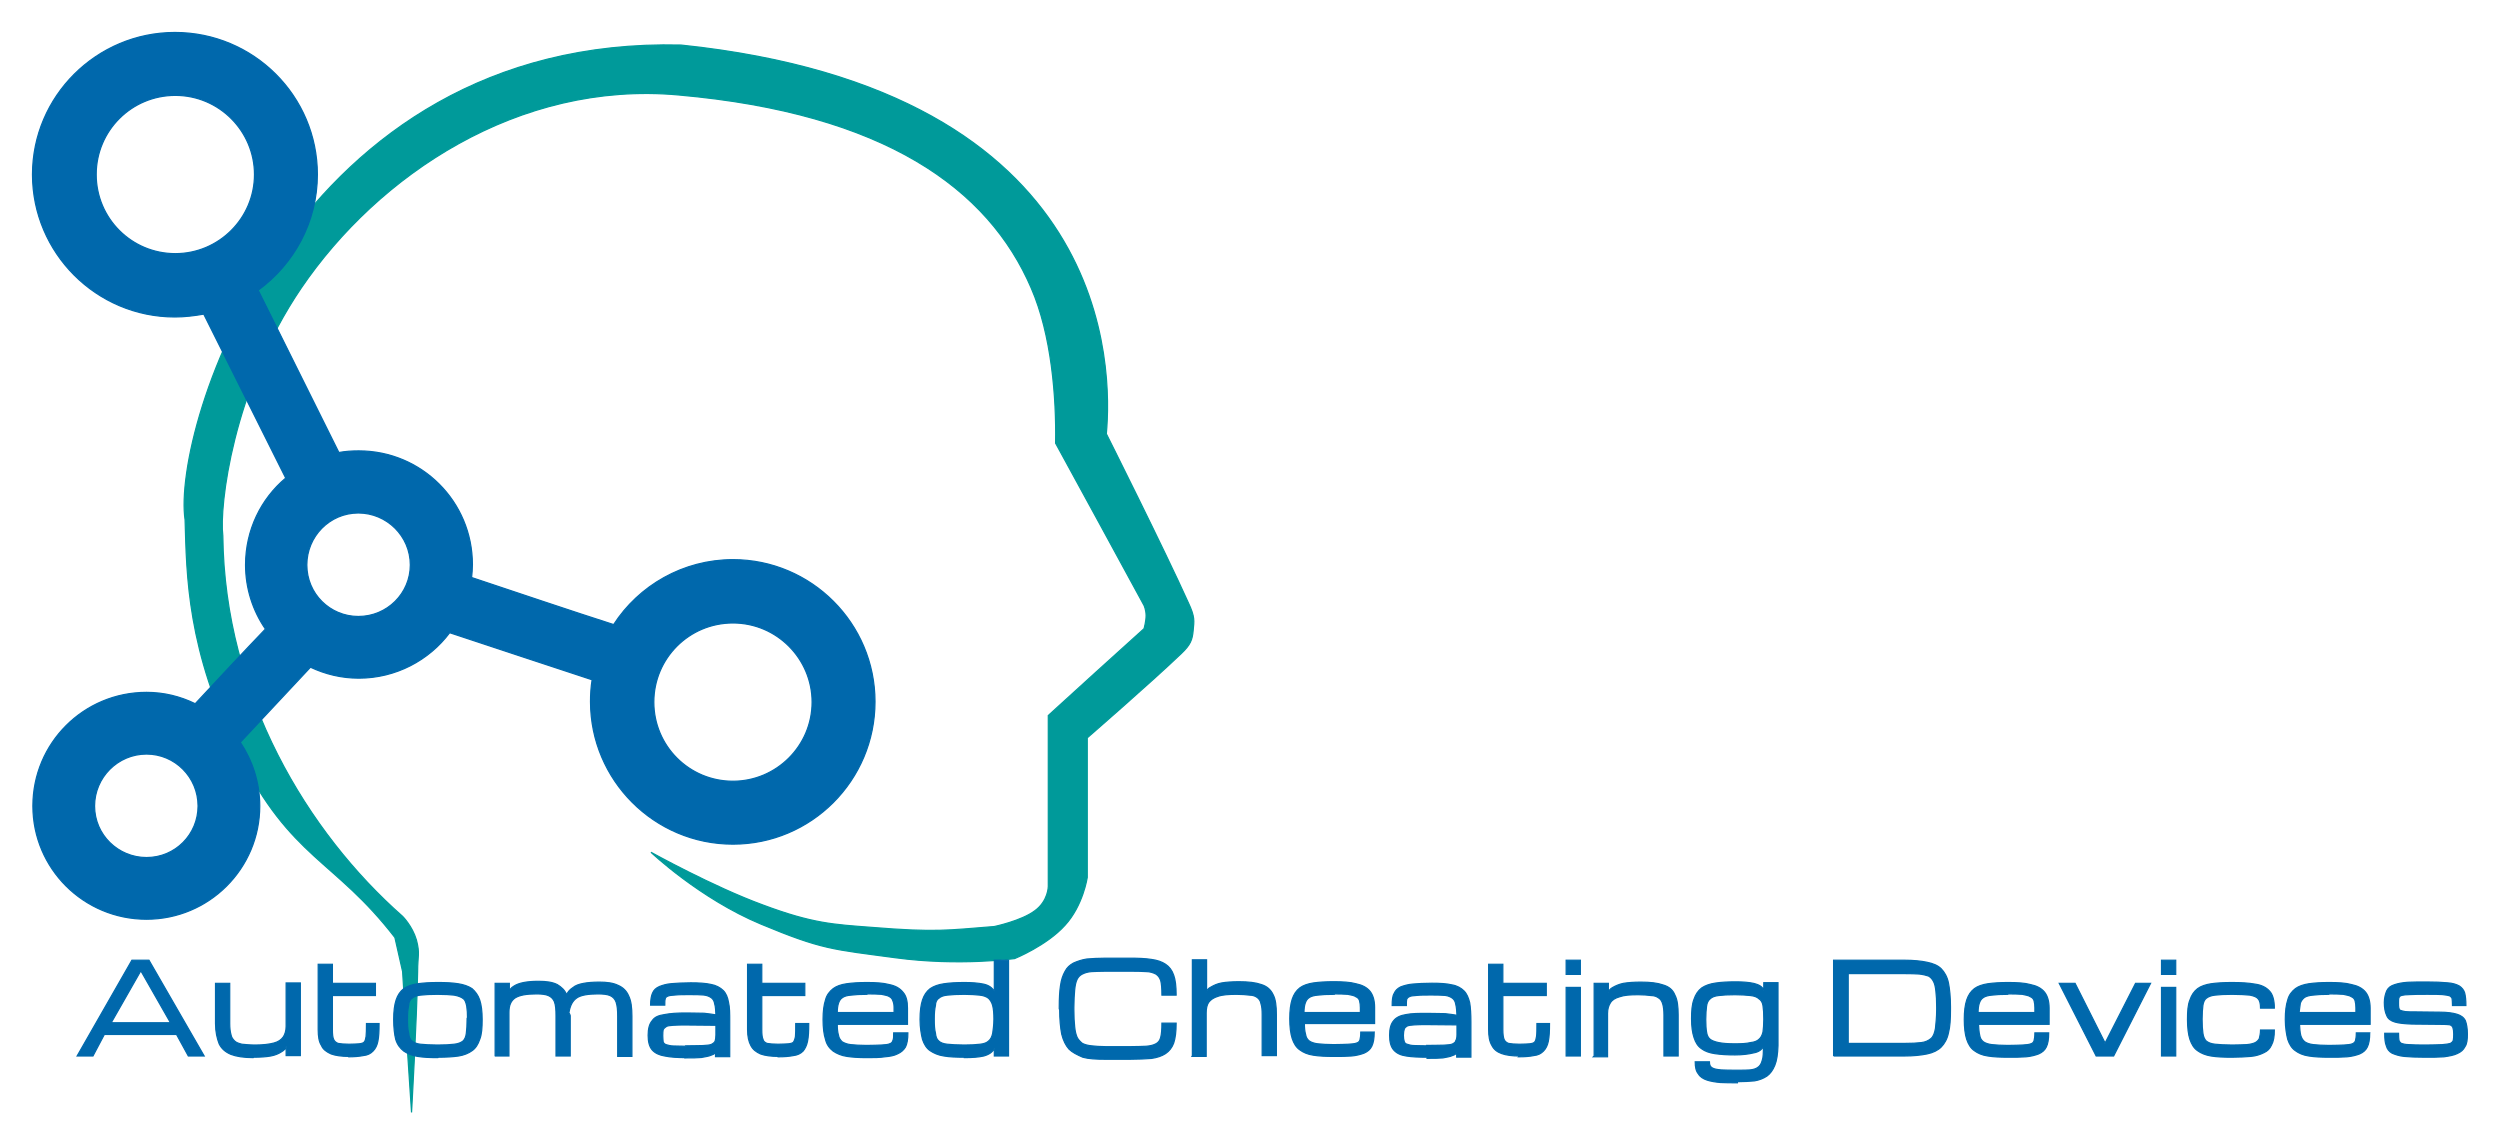 <?xml version="1.0" encoding="UTF-8" standalone="no"?>
<svg
   xmlns:dc="http://purl.org/dc/elements/1.1/"
   xmlns:cc="http://creativecommons.org/ns#"
   xmlns:rdf="http://www.w3.org/1999/02/22-rdf-syntax-ns#"
   xmlns:svg="http://www.w3.org/2000/svg"
   xmlns="http://www.w3.org/2000/svg"
   id="svg14"
   version="1.1"
   viewBox="0 0 6.16 2.82"
   style="clip-rule:evenodd;fill-rule:evenodd;image-rendering:optimizeQuality;shape-rendering:geometricPrecision;text-rendering:geometricPrecision"
   height="71.624mm"
   width="156.457mm"
   xml:space="preserve">
 <defs
   id="defs4">
  <style
   id="style2"
   type="text/css">
   <![CDATA[
    .str1 {stroke:#0068AC;stroke-width:0.003}
    .str0 {stroke:#009A9A;stroke-width:0.003}
    .fil1 {fill:#0068AC}
    .fil0 {fill:#009A9A}
   ]]>
  </style>
 </defs>
 <g
   transform="translate(-1.241,-0.478)"
   id="Layer_x0020_1">
  <path
   style="fill:#009a9a;stroke:#009a9a;stroke-width:0.003"
   id="path7"
   d="M 2.233,2.872 C 2.227,2.844 2.22,2.816 2.214,2.788 c 0,0 0,0 0,0 C 2.065,2.595 1.959,2.595 1.83,2.338 1.701,2.08 1.701,1.895 1.697,1.759 c -0.033,-0.225 0.267,-1.193 1.222,-1.17 1.071,0.112 1.062,0.803 1.048,0.958 0,0 0.143,0.285 0.202,0.416 0.017,0.036 0.014,0.045 0.012,0.068 C 4.179,2.055 4.174,2.067 4.152,2.088 4.079,2.158 3.92,2.296 3.92,2.296 c 0,0 0,0 0,0 0,0.114 0,0.229 0,0.344 0,0 0,0 0,0 0,0 -0.01,0.069 -0.055,0.118 C 3.82,2.808 3.741,2.84 3.741,2.84 c 0,0 -0.137,0.019 -0.293,-0.002 C 3.292,2.817 3.267,2.818 3.116,2.755 2.965,2.692 2.845,2.578 2.845,2.578 c 0,0 0.153,0.085 0.276,0.13 0.123,0.046 0.175,0.048 0.267,0.055 0.159,0.013 0.189,0.007 0.303,-0.002 0,0 0.067,-0.014 0.1,-0.039 0.033,-0.024 0.033,-0.06 0.033,-0.06 0,0 0,0 0,0 0,-0.14 0,-0.28 0,-0.421 0.078,-0.071 0.157,-0.143 0.236,-0.214 0,0 0,0 0,0 0,0 0.005,-0.018 0.005,-0.032 0,-0.014 -0.005,-0.025 -0.005,-0.025 0,0 0,0 0,0 C 3.988,1.837 3.915,1.704 3.842,1.57 c 0,0 0,0 0,0 C 3.844,1.457 3.832,1.303 3.782,1.188 3.677,0.943 3.421,0.757 2.913,0.712 2.518,0.676 2.172,0.91 1.983,1.188 1.814,1.437 1.781,1.727 1.79,1.798 c 0.004,0.394 0.209,0.732 0.443,0.938 0,0 0.024,0.024 0.034,0.058 0.009,0.034 0.003,0.039 0.003,0.078 C 2.268,2.991 2.255,3.219 2.255,3.219 2.247,3.104 2.24,2.988 2.233,2.872 Z"
   class="fil0 str0" />
  <path
   style="fill:#0068ac;stroke:#0068ac;stroke-width:0.003"
   id="path9"
   d="m 1.846,1.87 c 0,0.058 0.018,0.113 0.049,0.158 C 1.846,2.079 1.776,2.154 1.722,2.212 1.685,2.194 1.645,2.184 1.602,2.184 c -0.155,0 -0.28,0.125 -0.28,0.28 0,0.154 0.125,0.279 0.28,0.279 0.154,0 0.279,-0.125 0.279,-0.279 0,-0.058 -0.018,-0.112 -0.048,-0.157 0.054,-0.058 0.125,-0.134 0.173,-0.185 0.036,0.017 0.076,0.027 0.119,0.027 0.091,0 0.173,-0.044 0.224,-0.112 0.1,0.033 0.25,0.083 0.351,0.116 -0.003,0.018 -0.004,0.036 -0.004,0.054 0,0.193 0.157,0.351 0.351,0.351 0.193,0 0.35,-0.157 0.35,-0.351 0,-0.193 -0.157,-0.35 -0.35,-0.35 -0.123,0 -0.232,0.064 -0.294,0.16 C 2.653,1.985 2.505,1.935 2.403,1.901 c 0.001,-0.01 0.002,-0.021 0.002,-0.032 0,-0.155 -0.125,-0.28 -0.28,-0.28 -0.017,0 -0.033,0.001 -0.049,0.004 C 2.023,1.487 1.934,1.308 1.877,1.193 c 0.088,-0.064 0.146,-0.168 0.146,-0.285 0,-0.193 -0.157,-0.35 -0.351,-0.35 -0.193,0 -0.351,0.157 -0.351,0.35 0,0.193 0.157,0.351 0.351,0.351 0.024,0 0.048,-0.003 0.071,-0.007 C 1.8,1.365 1.89,1.547 1.945,1.656 1.884,1.707 1.846,1.784 1.846,1.87 Z m 1.006,0.338 c 0,0.108 0.087,0.195 0.195,0.195 0.107,0 0.195,-0.087 0.195,-0.195 0,-0.107 -0.087,-0.195 -0.195,-0.195 -0.108,0 -0.195,0.087 -0.195,0.195 z M 1.997,1.87 c 0,0.071 0.057,0.127 0.127,0.127 0.071,0 0.128,-0.057 0.128,-0.127 0,-0.071 -0.058,-0.128 -0.128,-0.128 -0.071,0 -0.127,0.058 -0.127,0.128 z M 1.478,0.908 c 0,0.108 0.087,0.195 0.195,0.195 0.107,0 0.195,-0.087 0.195,-0.195 0,-0.107 -0.087,-0.195 -0.195,-0.195 -0.108,0 -0.195,0.087 -0.195,0.195 z m -0.004,1.556 c 0,0.071 0.058,0.127 0.128,0.127 0.071,0 0.127,-0.057 0.127,-0.127 0,-0.071 -0.057,-0.128 -0.127,-0.128 -0.071,0 -0.128,0.058 -0.128,0.128 z"
   class="fil1 str1" />
  <path
   style="fill:#0068ac;stroke:#0068ac;stroke-width:0.003"
   id="path11"
   d="m 1.431,3.08 c 0,0 0.135,-0.236 0.135,-0.236 0,0 0.042,0 0.042,0 0,0 0.136,0.236 0.136,0.236 0,0 -0.039,0 -0.039,0 0,0 -0.029,-0.053 -0.029,-0.053 0,0 -0.178,0 -0.178,0 0,0 -0.028,0.053 -0.028,0.053 0,0 -0.039,0 -0.039,0 z M 1.514,2.998 c 0,0 0.147,0 0.147,0 0,0 -0.073,-0.128 -0.073,-0.128 0,0 -0.073,0.128 -0.073,0.128 z m 0.351,0.086 c -0.024,0 -0.042,-0.003 -0.055,-0.008 C 1.796,3.07 1.787,3.062 1.781,3.05 1.776,3.037 1.772,3.021 1.772,3 c 0,0 0,-0.099 0,-0.099 0,0 0.035,0 0.035,0 0,0 0,0.099 0,0.099 0,0.011 0.001,0.02 0.003,0.027 0.001,0.007 0.005,0.012 0.009,0.016 0.004,0.004 0.01,0.006 0.018,0.008 0.008,6.929e-4 0.019,0.002 0.033,0.002 0.019,0 0.035,-0.002 0.046,-0.005 0.011,-0.003 0.018,-0.008 0.023,-0.015 0.004,-0.006 0.007,-0.015 0.007,-0.026 0,0 0,-0.107 0,-0.107 0,0 0.035,0 0.035,0 0,0 0,0.179 0,0.179 0,0 -0.035,0 -0.035,0 0,0 0,-0.023 0,-0.023 -0.001,0.006 -0.005,0.01 -0.012,0.014 -0.006,0.004 -0.015,0.008 -0.026,0.01 -0.011,0.002 -0.025,0.003 -0.042,0.003 0,0 0,0 0,0 z m 0.236,-0.003 c -0.018,0 -0.033,-0.002 -0.044,-0.006 C 2.046,3.07 2.037,3.064 2.033,3.054 2.027,3.045 2.025,3.032 2.025,3.015 c 0,0 0,-0.161 0,-0.161 0,0 0.035,0 0.035,0 0,0 0,0.047 0,0.047 0,0 0.106,0 0.106,0 0,0 0,0.03 0,0.03 0,0 -0.106,0 -0.106,0 0,0 0,0.084 0,0.084 0,0.011 6.93e-4,0.019 0.003,0.024 0.002,0.005 0.006,0.008 0.011,0.01 0.006,0.001 0.015,0.002 0.027,0.002 0.011,0 0.019,-6.93e-4 0.025,-0.001 0.006,-6.929e-4 0.01,-0.002 0.012,-0.004 0.003,-0.003 0.004,-0.008 0.005,-0.014 6.929e-4,-0.007 0.001,-0.017 0.001,-0.032 0,0 0.031,0 0.031,0 0,0.019 -6.929e-4,0.033 -0.003,0.044 -0.002,0.01 -0.006,0.018 -0.012,0.024 -0.006,0.006 -0.013,0.01 -0.024,0.011 -0.01,0.002 -0.022,0.003 -0.037,0.003 0,0 0,0 0,0 z m 0.219,0.003 c -0.02,0 -0.036,-6.929e-4 -0.05,-0.003 C 2.256,3.079 2.245,3.074 2.236,3.068 2.227,3.061 2.22,3.052 2.216,3.039 2.213,3.027 2.211,3.01 2.211,2.99 c 0,-0.02 0.002,-0.036 0.006,-0.048 0.004,-0.012 0.01,-0.021 0.019,-0.028 0.009,-0.006 0.02,-0.01 0.034,-0.012 0.014,-0.002 0.03,-0.003 0.05,-0.003 0.019,0 0.036,6.929e-4 0.05,0.003 0.013,0.002 0.025,0.006 0.034,0.012 0.008,0.007 0.015,0.016 0.019,0.028 0.004,0.012 0.006,0.028 0.006,0.048 0,0.02 -0.001,0.037 -0.006,0.049 -0.004,0.012 -0.01,0.022 -0.019,0.028 -0.008,0.006 -0.02,0.011 -0.033,0.013 -0.014,0.002 -0.03,0.003 -0.05,0.003 0,0 0,0 0,0 z M 2.393,2.99 c 0,-0.014 -6.929e-4,-0.025 -0.002,-0.033 C 2.389,2.948 2.387,2.942 2.383,2.939 2.378,2.935 2.371,2.932 2.36,2.93 2.351,2.929 2.337,2.928 2.319,2.928 c -0.017,0 -0.031,6.929e-4 -0.042,0.002 -0.01,0.001 -0.017,0.004 -0.021,0.008 -0.005,0.003 -0.008,0.01 -0.008,0.017 -0.002,0.009 -0.003,0.019 -0.003,0.034 0,0.015 6.929e-4,0.026 0.003,0.035 6.93e-4,0.008 0.003,0.015 0.008,0.019 0.005,0.004 0.011,0.007 0.021,0.008 0.01,0.001 0.024,0.002 0.042,0.002 0.018,0 0.031,-6.929e-4 0.041,-0.002 0.01,-0.001 0.017,-0.004 0.022,-0.008 0.004,-0.004 0.007,-0.01 0.008,-0.019 0.001,-0.009 0.002,-0.02 0.002,-0.035 0,0 0,0 0,0 z M 2.461,3.08 c 0,0 0,-0.179 0,-0.179 0,0 0.035,0 0.035,0 0,0 0,0.021 0,0.021 6.929e-4,-0.005 0.004,-0.01 0.011,-0.014 0.006,-0.004 0.014,-0.007 0.024,-0.009 0.01,-0.002 0.022,-0.003 0.037,-0.003 0.019,0 0.034,0.002 0.046,0.008 C 2.624,2.91 2.633,2.918 2.637,2.929 2.64,2.923 2.644,2.917 2.652,2.912 c 0.007,-0.006 0.016,-0.009 0.027,-0.011 0.01,-0.002 0.024,-0.003 0.039,-0.003 0.018,0 0.034,0.002 0.046,0.008 0.012,0.005 0.021,0.014 0.026,0.026 0.006,0.012 0.008,0.029 0.008,0.05 0,0 0,0.099 0,0.099 0,0 -0.035,0 -0.035,0 0,0 0,-0.099 0,-0.099 0,-0.015 -0.001,-0.026 -0.004,-0.035 C 2.756,2.939 2.751,2.934 2.744,2.931 2.737,2.928 2.727,2.927 2.714,2.927 c -0.024,0 -0.042,0.003 -0.052,0.01 -0.01,0.007 -0.016,0.018 -0.019,0.035 0,0 -0.003,-0.003 -0.003,-0.003 0.004,0.006 0.006,0.01 0.006,0.012 0,0 0,0.099 0,0.099 0,0 -0.035,0 -0.035,0 0,0 0,-0.099 0,-0.099 0,-0.015 -6.93e-4,-0.026 -0.004,-0.035 0,0 0,0 0,0 -0.003,-0.007 -0.008,-0.012 -0.015,-0.015 -0.007,-0.003 -0.017,-0.004 -0.029,-0.004 -0.025,0 -0.042,0.003 -0.053,0.01 -0.01,0.007 -0.015,0.018 -0.015,0.035 0,0 0,0.108 0,0.108 0,0 -0.035,0 -0.035,0 z M 2.932,3.084 C 2.911,3.084 2.893,3.083 2.879,3.08 2.866,3.078 2.855,3.073 2.848,3.065 2.841,3.057 2.838,3.045 2.838,3.029 c 0,-0.016 0.003,-0.028 0.01,-0.036 C 2.854,2.984 2.864,2.98 2.878,2.978 2.893,2.975 2.91,2.974 2.932,2.974 c 0.017,0 0.032,6.929e-4 0.044,6.929e-4 0.012,0.001 0.022,0.003 0.029,0.004 -6.929e-4,-0.01 -6.929e-4,-0.02 -0.003,-0.027 -0.001,-0.007 -0.004,-0.012 -0.008,-0.015 -0.004,-0.003 -0.01,-0.006 -0.019,-0.007 -0.008,-6.929e-4 -0.019,-0.001 -0.033,-0.001 -0.015,0 -0.028,0 -0.037,0.001 -0.009,6.929e-4 -0.015,0.001 -0.019,0.003 -0.003,0.001 -0.006,0.004 -0.006,0.007 -0.001,0.003 -0.001,0.008 -0.001,0.015 0,0 -0.035,0 -0.035,0 0,-0.013 0.002,-0.024 0.005,-0.03 0.003,-0.007 0.008,-0.012 0.017,-0.016 0.008,-0.003 0.017,-0.006 0.03,-0.007 0.012,-0.001 0.028,-0.002 0.047,-0.002 0.02,0 0.037,0.001 0.05,0.004 0.012,0.002 0.023,0.008 0.03,0.015 0.007,0.007 0.011,0.017 0.013,0.029 0.003,0.012 0.003,0.028 0.003,0.048 0,0 0,0.086 0,0.086 0,0 -0.035,0 -0.035,0 0,0 0,-0.012 0,-0.012 0,0 0,0 0,0 -6.929e-4,0.003 -0.003,0.006 -0.01,0.008 -0.006,0.003 -0.015,0.004 -0.025,0.006 -0.01,0.001 -0.023,0.001 -0.038,0.001 0,0 0,0 0,0 z m 0,-0.029 c 0.017,0 0.031,-6.929e-4 0.041,-6.929e-4 0.009,-6.93e-4 0.017,-0.001 0.021,-0.003 0.004,-0.002 0.008,-0.005 0.009,-0.008 0.001,-0.003 0.002,-0.008 0.002,-0.015 0,0 0,-0.024 0,-0.024 0,0 -0.073,-6.929e-4 -0.073,-6.929e-4 -0.013,0 -0.024,0 -0.032,6.929e-4 -0.008,6.93e-4 -0.014,0.001 -0.017,0.003 -0.003,0.002 -0.006,0.004 -0.008,0.008 -6.93e-4,0.003 -0.001,0.008 -0.001,0.015 0,0.006 6.929e-4,0.011 0.001,0.015 0.001,0.003 0.004,0.006 0.008,0.007 0.004,0.001 0.01,0.003 0.017,0.003 0.008,0 0.019,6.93e-4 0.033,6.93e-4 0,0 0,0 0,0 z m 0.227,0.026 c -0.018,0 -0.033,-0.002 -0.044,-0.006 C 3.104,3.07 3.096,3.064 3.091,3.054 3.086,3.045 3.083,3.032 3.083,3.015 c 0,0 0,-0.161 0,-0.161 0,0 0.035,0 0.035,0 0,0 0,0.047 0,0.047 0,0 0.106,0 0.106,0 0,0 0,0.03 0,0.03 0,0 -0.106,0 -0.106,0 0,0 0,0.084 0,0.084 0,0.011 6.929e-4,0.019 0.003,0.024 0.001,0.005 0.005,0.008 0.01,0.01 0.006,0.001 0.015,0.002 0.027,0.002 0.011,0 0.019,-6.929e-4 0.026,-0.001 0.006,-6.93e-4 0.01,-0.002 0.012,-0.004 0.002,-0.003 0.004,-0.008 0.005,-0.014 6.929e-4,-0.007 6.929e-4,-0.017 6.929e-4,-0.032 0,0 0.032,0 0.032,0 0,0.019 -6.929e-4,0.033 -0.003,0.044 -0.002,0.01 -0.006,0.018 -0.011,0.024 -0.006,0.006 -0.014,0.01 -0.024,0.011 -0.01,0.002 -0.022,0.003 -0.037,0.003 0,0 0,0 0,0 z m 0.319,-0.058 c 0,0.016 -0.002,0.027 -0.006,0.035 C 3.467,3.066 3.461,3.071 3.452,3.075 3.444,3.079 3.434,3.081 3.421,3.082 3.409,3.084 3.394,3.084 3.377,3.084 3.357,3.084 3.341,3.083 3.328,3.081 3.314,3.079 3.303,3.074 3.294,3.068 3.285,3.061 3.278,3.052 3.275,3.039 3.271,3.027 3.269,3.01 3.269,2.99 c 0,-0.02 0.002,-0.036 0.006,-0.048 0.003,-0.012 0.01,-0.021 0.019,-0.028 0.008,-0.006 0.019,-0.01 0.033,-0.012 0.014,-0.002 0.03,-0.003 0.05,-0.003 0.022,0 0.04,0.001 0.055,0.005 0.015,0.003 0.026,0.009 0.034,0.019 0.008,0.009 0.011,0.022 0.011,0.039 0,0 0,0.04 0,0.04 0,0 -0.173,0 -0.173,0 0,0.01 6.929e-4,0.019 0.003,0.027 0.001,0.007 0.005,0.012 0.009,0.016 0.005,0.003 0.012,0.006 0.021,0.007 0.01,0.001 0.023,0.002 0.039,0.002 0.016,0 0.028,-6.929e-4 0.037,-0.001 0.009,-6.93e-4 0.016,-0.001 0.02,-0.003 0.004,-0.001 0.007,-0.004 0.008,-0.008 0.002,-0.004 0.002,-0.01 0.002,-0.019 0,0 0.033,0 0.033,0 z M 3.377,2.928 c -0.016,0 -0.029,6.929e-4 -0.039,0.002 -0.01,6.929e-4 -0.017,0.003 -0.021,0.006 -0.005,0.003 -0.008,0.008 -0.01,0.014 -0.002,0.006 -0.003,0.014 -0.003,0.023 0,0 0.14,0 0.14,0 0,0 0,-0.012 0,-0.012 0,-0.006 -6.93e-4,-0.012 -0.003,-0.017 -0.001,-0.004 -0.004,-0.008 -0.008,-0.01 -0.004,-0.003 -0.011,-0.004 -0.02,-0.006 -0.009,-6.929e-4 -0.021,-0.001 -0.036,-0.001 0,0 0,0 0,0 z m 0.24,0.155 c -0.02,0 -0.037,-6.929e-4 -0.05,-0.003 -0.014,-0.002 -0.025,-0.007 -0.034,-0.013 -0.009,-0.006 -0.015,-0.016 -0.019,-0.028 -0.003,-0.012 -0.006,-0.029 -0.006,-0.049 0,-0.02 0.002,-0.036 0.006,-0.048 0.004,-0.012 0.01,-0.021 0.019,-0.028 0.009,-0.006 0.02,-0.01 0.034,-0.012 0.013,-0.002 0.03,-0.003 0.05,-0.003 0.018,0 0.034,0.001 0.048,0.004 0.013,0.003 0.021,0.009 0.026,0.018 0,0 0,-0.077 0,-0.077 0,0 0.035,0 0.035,0 0,0 0,0.236 0,0.236 0,0 -0.035,0 -0.035,0 0,0 0,-0.019 0,-0.019 -0.004,0.009 -0.012,0.015 -0.026,0.019 -0.013,0.003 -0.029,0.004 -0.048,0.004 0,0 0,0 0,0 z m 0.073,-0.094 c 0,-0.014 -0.001,-0.025 -0.003,-0.033 -0.002,-0.008 -0.006,-0.014 -0.01,-0.018 -0.005,-0.004 -0.012,-0.007 -0.022,-0.008 -0.01,-0.001 -0.022,-0.002 -0.038,-0.002 -0.017,0 -0.031,6.929e-4 -0.042,0.002 -0.01,0.001 -0.017,0.004 -0.021,0.008 -0.005,0.003 -0.008,0.01 -0.008,0.017 -0.002,0.009 -0.003,0.019 -0.003,0.034 0,0.015 6.93e-4,0.026 0.003,0.035 6.929e-4,0.008 0.003,0.015 0.008,0.019 0.004,0.004 0.011,0.007 0.021,0.008 0.01,0.001 0.024,0.002 0.042,0.002 0.016,0 0.029,-6.929e-4 0.039,-0.002 0.01,-0.001 0.017,-0.004 0.021,-0.008 0.005,-0.004 0.008,-0.01 0.01,-0.019 0.001,-0.008 0.003,-0.02 0.003,-0.035 0,0 0,0 0,0 z m 0.161,-0.025 c 0,0 0,-0.006 0,-0.006 0,-0.02 0.001,-0.038 0.003,-0.051 0.002,-0.015 0.006,-0.026 0.011,-0.035 0.005,-0.01 0.012,-0.016 0.021,-0.021 0.009,-0.004 0.02,-0.008 0.033,-0.01 0.013,-0.001 0.028,-0.002 0.046,-0.002 0,0 0.06,0 0.06,0 0.021,0 0.038,6.929e-4 0.053,0.003 0.015,0.002 0.026,0.006 0.035,0.012 0.009,0.006 0.016,0.015 0.02,0.027 0.004,0.011 0.006,0.027 0.006,0.049 0,0 -0.035,0 -0.035,0 0,-0.017 -0.001,-0.028 -0.003,-0.036 -0.003,-0.008 -0.006,-0.012 -0.012,-0.016 -0.006,-0.003 -0.014,-0.006 -0.024,-0.006 -0.01,-6.93e-4 -0.024,-0.001 -0.039,-0.001 0,0 -0.06,0 -0.06,0 -0.014,0 -0.026,6.929e-4 -0.035,0.001 -0.01,6.929e-4 -0.017,0.003 -0.023,0.006 -0.006,0.003 -0.01,0.007 -0.013,0.013 -0.003,0.006 -0.005,0.015 -0.006,0.026 -0.001,0.011 -0.002,0.026 -0.002,0.043 0,0 0,0.006 0,0.006 0,0.017 6.93e-4,0.031 0.002,0.042 0.001,0.011 0.003,0.019 0.006,0.026 0.003,0.006 0.008,0.011 0.013,0.015 0.006,0.003 0.013,0.005 0.023,0.006 0.009,0.001 0.021,0.002 0.035,0.002 0,0 0,0 0,0 0,0 0.06,0 0.06,0 0.017,0 0.03,-6.929e-4 0.039,-0.001 0.01,-6.929e-4 0.019,-0.003 0.024,-0.006 0.006,-0.003 0.01,-0.008 0.012,-0.016 0.002,-0.008 0.003,-0.019 0.003,-0.035 0,0 0.035,0 0.035,0 0,0.021 -0.002,0.037 -0.006,0.049 -0.004,0.011 -0.011,0.02 -0.02,0.026 -0.009,0.006 -0.021,0.01 -0.035,0.012 -0.014,0.001 -0.032,0.002 -0.053,0.002 0,0 -0.06,0 -0.06,0 -0.023,0 -0.042,-0.001 -0.056,-0.005 C 3.895,3.077 3.883,3.071 3.875,3.063 3.867,3.054 3.861,3.042 3.857,3.026 c -0.003,-0.016 -0.005,-0.036 -0.005,-0.061 0,0 0,0 0,0 z m 0.328,0.115 c 0,0 0,-0.236 0,-0.236 0,0 0.035,0 0.035,0 0,0 0,0.08 0,0.08 6.929e-4,-0.005 0.004,-0.01 0.011,-0.013 0.007,-0.004 0.015,-0.008 0.026,-0.01 0.011,-0.002 0.026,-0.003 0.043,-0.003 0.023,0 0.041,0.002 0.055,0.007 0.013,0.004 0.023,0.012 0.029,0.025 0.006,0.011 0.008,0.028 0.008,0.049 0,0 0,0.101 0,0.101 0,0 -0.035,0 -0.035,0 0,0 0,-0.101 0,-0.101 0,-0.011 -6.93e-4,-0.02 -0.003,-0.027 -0.001,-0.007 -0.005,-0.012 -0.009,-0.015 -0.004,-0.003 -0.01,-0.006 -0.019,-0.006 -0.008,-0.001 -0.019,-0.002 -0.032,-0.002 -0.019,0 -0.035,0.001 -0.046,0.005 -0.01,0.003 -0.018,0.008 -0.023,0.015 -0.004,0.006 -0.006,0.015 -0.006,0.026 0,0 0,0.107 0,0.107 0,0 -0.035,0 -0.035,0 z m 0.448,-0.058 c 0,0.016 -0.002,0.027 -0.006,0.035 -0.004,0.008 -0.01,0.013 -0.019,0.017 -0.008,0.003 -0.019,0.006 -0.031,0.007 -0.012,0.001 -0.027,0.001 -0.044,0.001 -0.019,0 -0.036,-6.929e-4 -0.05,-0.003 -0.014,-0.002 -0.025,-0.007 -0.033,-0.013 -0.009,-0.006 -0.015,-0.016 -0.019,-0.028 -0.004,-0.012 -0.006,-0.029 -0.006,-0.049 0,-0.02 0.002,-0.036 0.006,-0.048 0.004,-0.012 0.01,-0.021 0.019,-0.028 0.008,-0.006 0.02,-0.01 0.033,-0.012 0.014,-0.002 0.03,-0.003 0.05,-0.003 0.022,0 0.041,0.001 0.055,0.005 0.015,0.003 0.027,0.009 0.035,0.019 0.007,0.009 0.011,0.022 0.011,0.039 0,0 0,0.04 0,0.04 0,0 -0.173,0 -0.173,0 0,0.01 6.929e-4,0.019 0.003,0.027 0.001,0.007 0.004,0.012 0.009,0.016 0.004,0.003 0.012,0.006 0.021,0.007 0.01,0.001 0.023,0.002 0.039,0.002 0.016,0 0.028,-6.929e-4 0.037,-0.001 0.009,-6.93e-4 0.015,-0.001 0.02,-0.003 0.004,-0.001 0.007,-0.004 0.008,-0.008 0.001,-0.004 0.002,-0.01 0.002,-0.019 0,0 0.033,0 0.033,0 z M 4.527,2.928 c -0.016,0 -0.029,6.929e-4 -0.039,0.002 -0.009,6.929e-4 -0.017,0.003 -0.021,0.006 -0.005,0.003 -0.008,0.008 -0.01,0.014 -0.002,0.006 -0.003,0.014 -0.003,0.023 0,0 0.139,0 0.139,0 0,0 0,-0.012 0,-0.012 0,-0.006 -6.93e-4,-0.012 -0.002,-0.017 -0.001,-0.004 -0.004,-0.008 -0.009,-0.01 -0.004,-0.003 -0.01,-0.004 -0.02,-0.006 -0.009,-6.929e-4 -0.021,-0.001 -0.036,-0.001 0,0 0,0 0,0 z m 0.231,0.155 c -0.021,0 -0.038,-6.929e-4 -0.052,-0.003 -0.014,-0.002 -0.024,-0.007 -0.031,-0.015 -0.007,-0.008 -0.01,-0.02 -0.01,-0.036 0,-0.016 0.003,-0.028 0.01,-0.036 0.006,-0.008 0.017,-0.013 0.03,-0.015 0.014,-0.003 0.032,-0.003 0.053,-0.003 0.017,0 0.032,6.929e-4 0.044,6.929e-4 0.012,0.001 0.022,0.003 0.029,0.004 -6.929e-4,-0.01 -0.001,-0.02 -0.003,-0.027 -0.001,-0.007 -0.004,-0.012 -0.008,-0.015 -0.004,-0.003 -0.01,-0.006 -0.018,-0.007 -0.008,-6.929e-4 -0.019,-0.001 -0.033,-0.001 -0.016,0 -0.028,0 -0.037,0.001 -0.008,6.929e-4 -0.015,0.001 -0.018,0.003 -0.003,0.001 -0.006,0.004 -0.007,0.007 -6.929e-4,0.003 -6.929e-4,0.008 -6.929e-4,0.015 0,0 -0.035,0 -0.035,0 0,-0.013 0.001,-0.024 0.005,-0.03 0.003,-0.007 0.008,-0.012 0.016,-0.016 0.008,-0.003 0.018,-0.006 0.03,-0.007 0.012,-0.001 0.028,-0.002 0.047,-0.002 0.02,0 0.037,0.001 0.049,0.004 0.013,0.002 0.023,0.008 0.03,0.015 0.007,0.007 0.011,0.017 0.014,0.029 0.002,0.012 0.003,0.028 0.003,0.048 0,0 0,0.086 0,0.086 0,0 -0.035,0 -0.035,0 0,0 0,-0.012 0,-0.012 0,0 0,0 0,0 -6.929e-4,0.003 -0.003,0.006 -0.01,0.008 -0.006,0.003 -0.014,0.004 -0.024,0.006 -0.01,0.001 -0.023,0.001 -0.039,0.001 0,0 0,0 0,0 z m 0,-0.029 c 0.018,0 0.032,-6.929e-4 0.041,-6.929e-4 0.01,-6.93e-4 0.017,-0.001 0.021,-0.003 0.004,-0.002 0.008,-0.005 0.008,-0.008 0.002,-0.003 0.003,-0.008 0.003,-0.015 0,0 0,-0.024 0,-0.024 0,0 -0.073,-6.929e-4 -0.073,-6.929e-4 -0.013,0 -0.024,0 -0.032,6.929e-4 -0.008,6.93e-4 -0.014,0.001 -0.018,0.003 -0.003,0.002 -0.006,0.004 -0.007,0.008 -0.001,0.003 -0.002,0.008 -0.002,0.015 0,0.006 6.93e-4,0.011 0.002,0.015 0.001,0.003 0.003,0.006 0.008,0.007 0.003,0.001 0.009,0.003 0.017,0.003 0.008,0 0.019,6.93e-4 0.033,6.93e-4 0,0 0,0 0,0 z m 0.227,0.026 c -0.018,0 -0.033,-0.002 -0.044,-0.006 -0.011,-0.004 -0.019,-0.01 -0.024,-0.02 -0.006,-0.01 -0.008,-0.023 -0.008,-0.039 0,0 0,-0.161 0,-0.161 0,0 0.035,0 0.035,0 0,0 0,0.047 0,0.047 0,0 0.107,0 0.107,0 0,0 0,0.03 0,0.03 0,0 -0.107,0 -0.107,0 0,0 0,0.084 0,0.084 0,0.011 0.001,0.019 0.003,0.024 0.002,0.005 0.006,0.008 0.011,0.01 0.006,0.001 0.015,0.002 0.027,0.002 0.011,0 0.019,-6.929e-4 0.025,-0.001 0.006,-6.93e-4 0.01,-0.002 0.012,-0.004 0.003,-0.003 0.004,-0.008 0.005,-0.014 0.001,-0.007 0.001,-0.017 0.001,-0.032 0,0 0.031,0 0.031,0 0,0.019 -6.929e-4,0.033 -0.003,0.044 -0.002,0.01 -0.006,0.018 -0.012,0.024 -0.006,0.006 -0.013,0.01 -0.024,0.011 -0.009,0.002 -0.022,0.003 -0.037,0.003 0,0 0,0 0,0 z m 0.115,0 c 0,0 0,-0.169 0,-0.169 0,0 0.035,0 0.035,0 0,0 0,0.169 0,0.169 0,0 -0.035,0 -0.035,0 z m 0,-0.201 c 0,0 0,-0.035 0,-0.035 0,0 0.035,0 0.035,0 0,0 0,0.035 0,0.035 0,0 -0.035,0 -0.035,0 z m 0.069,0.201 c 0,0 0,-0.179 0,-0.179 0,0 0.035,0 0.035,0 0,0 0,0.023 0,0.023 6.929e-4,-0.005 0.005,-0.01 0.011,-0.013 0.007,-0.004 0.016,-0.008 0.026,-0.01 0.012,-0.002 0.026,-0.003 0.043,-0.003 0.023,0 0.041,0.002 0.055,0.007 0.014,0.004 0.024,0.012 0.029,0.025 0.006,0.011 0.008,0.028 0.008,0.049 0,0 0,0.101 0,0.101 0,0 -0.035,0 -0.035,0 0,0 0,-0.101 0,-0.101 0,-0.011 -0.001,-0.02 -0.003,-0.027 -0.002,-0.007 -0.005,-0.012 -0.01,-0.015 -0.004,-0.003 -0.01,-0.006 -0.019,-0.006 -0.008,-0.001 -0.019,-0.002 -0.031,-0.002 -0.02,0 -0.035,0.001 -0.046,0.005 -0.011,0.003 -0.019,0.008 -0.023,0.015 -0.004,0.006 -0.007,0.015 -0.007,0.026 0,0 0,0.107 0,0.107 0,0 -0.035,0 -0.035,0 z m 0.353,0.066 c -0.015,0 -0.029,0 -0.042,-6.929e-4 -0.012,-0.001 -0.024,-0.003 -0.033,-0.006 -0.009,-0.003 -0.017,-0.008 -0.021,-0.015 -0.006,-0.007 -0.008,-0.017 -0.008,-0.03 0,0 0.035,0 0.035,0 0,0.008 0.002,0.012 0.007,0.015 0.005,0.003 0.012,0.004 0.022,0.005 0.01,6.93e-4 0.024,6.93e-4 0.041,6.93e-4 0.012,0 0.023,0 0.03,-6.93e-4 0.008,-6.929e-4 0.015,-0.003 0.019,-0.006 0.005,-0.003 0.009,-0.009 0.011,-0.017 0.003,-0.008 0.003,-0.02 0.003,-0.035 0,0 0,-0.001 0,-0.001 -0.003,0.009 -0.012,0.015 -0.024,0.017 -0.012,0.003 -0.028,0.005 -0.046,0.005 -0.019,0 -0.035,-0.001 -0.049,-0.003 -0.014,-0.002 -0.025,-0.006 -0.033,-0.012 -0.009,-0.006 -0.015,-0.015 -0.019,-0.028 -0.004,-0.012 -0.006,-0.027 -0.006,-0.046 0,-0.019 0.001,-0.035 0.006,-0.048 0.004,-0.012 0.01,-0.021 0.019,-0.028 0.009,-0.006 0.02,-0.01 0.034,-0.012 0.013,-0.002 0.029,-0.003 0.049,-0.003 0.018,0 0.033,0.001 0.046,0.004 0.012,0.003 0.021,0.008 0.024,0.017 0,0 0,-0.019 0,-0.019 0,0 0.035,0 0.035,0 0,0 0,0.155 0,0.155 0,0 0,0 0,0 -6.929e-4,0.021 -0.003,0.037 -0.008,0.049 -0.005,0.012 -0.011,0.02 -0.019,0.026 -0.009,0.006 -0.019,0.01 -0.031,0.012 -0.012,0.001 -0.026,0.002 -0.042,0.002 0,0 0,0 0,0 z M 5.587,2.989 c 0,-0.014 -6.929e-4,-0.025 -0.002,-0.033 -0.001,-0.008 -0.005,-0.014 -0.01,-0.017 -0.004,-0.004 -0.011,-0.007 -0.021,-0.008 -0.01,-0.001 -0.022,-0.002 -0.038,-0.002 -0.017,0 -0.03,6.929e-4 -0.04,0.002 -0.01,0.001 -0.017,0.004 -0.021,0.008 -0.005,0.004 -0.008,0.01 -0.009,0.018 -0.001,0.008 -0.002,0.019 -0.002,0.033 0,0.013 6.929e-4,0.024 0.002,0.031 0.001,0.008 0.004,0.014 0.009,0.018 0.004,0.003 0.011,0.006 0.021,0.008 0.01,0.002 0.023,0.003 0.04,0.003 0.016,0 0.029,-6.93e-4 0.038,-0.003 0.01,-0.001 0.017,-0.004 0.021,-0.008 0.005,-0.004 0.008,-0.01 0.01,-0.018 0.001,-0.008 0.002,-0.018 0.002,-0.031 0,0 0,0 0,0 z m 0.172,0.091 c 0,0 0,-0.236 0,-0.236 0,0 0.174,0 0.174,0 0.023,0 0.042,0.002 0.056,0.005 0.015,0.003 0.027,0.008 0.035,0.016 0.008,0.008 0.015,0.02 0.018,0.035 0.003,0.015 0.005,0.035 0.005,0.059 0,0 0,0.006 0,0.006 0,0.024 -0.001,0.043 -0.005,0.058 -0.003,0.015 -0.01,0.027 -0.018,0.035 -0.008,0.008 -0.02,0.014 -0.035,0.017 -0.015,0.003 -0.033,0.005 -0.056,0.005 0,0 -0.174,0 -0.174,0 z m 0.035,-0.031 c 0,0 0.139,0 0.139,0 0.018,0 0.032,-6.929e-4 0.042,-0.002 0.01,-0.001 0.018,-0.005 0.024,-0.01 0.006,-0.005 0.009,-0.014 0.011,-0.025 0.001,-0.011 0.003,-0.027 0.003,-0.046 0,0 0,-0.006 0,-0.006 0,-0.016 -6.929e-4,-0.03 -0.002,-0.04 -0.001,-0.01 -0.003,-0.019 -0.006,-0.024 -0.003,-0.006 -0.007,-0.01 -0.012,-0.013 -0.006,-0.002 -0.014,-0.004 -0.023,-0.005 -0.01,-6.929e-4 -0.022,-0.001 -0.036,-0.001 0,0 -0.139,0 -0.139,0 0,0 0,0.174 0,0.174 z M 6.289,3.023 c 0,0.016 -0.002,0.027 -0.006,0.035 -0.004,0.008 -0.01,0.013 -0.019,0.017 -0.008,0.003 -0.019,0.006 -0.031,0.007 -0.012,0.001 -0.027,0.001 -0.044,0.001 -0.019,0 -0.036,-6.929e-4 -0.05,-0.003 -0.014,-0.002 -0.025,-0.007 -0.033,-0.013 -0.009,-0.006 -0.015,-0.016 -0.019,-0.028 -0.004,-0.012 -0.006,-0.029 -0.006,-0.049 0,-0.02 0.002,-0.036 0.006,-0.048 0.004,-0.012 0.01,-0.021 0.019,-0.028 0.008,-0.006 0.02,-0.01 0.033,-0.012 0.014,-0.002 0.03,-0.003 0.05,-0.003 0.022,0 0.041,0.001 0.055,0.005 0.015,0.003 0.027,0.009 0.035,0.019 0.007,0.009 0.011,0.022 0.011,0.039 0,0 0,0.04 0,0.04 0,0 -0.174,0 -0.174,0 6.929e-4,0.01 0.001,0.019 0.003,0.027 0.001,0.007 0.004,0.012 0.009,0.016 0.004,0.003 0.012,0.006 0.021,0.007 0.01,0.001 0.023,0.002 0.039,0.002 0.016,0 0.028,-6.929e-4 0.037,-0.001 0.009,-6.93e-4 0.015,-0.001 0.02,-0.003 0.004,-0.001 0.007,-0.004 0.008,-0.008 0.001,-0.004 0.002,-0.01 0.002,-0.019 0,0 0.033,0 0.033,0 z M 6.188,2.928 c -0.016,0 -0.029,6.929e-4 -0.039,0.002 -0.009,6.929e-4 -0.017,0.003 -0.021,0.006 -0.005,0.003 -0.008,0.008 -0.01,0.014 -0.002,0.006 -0.003,0.014 -0.003,0.023 0,0 0.14,0 0.14,0 0,0 0,-0.012 0,-0.012 0,-0.006 -6.929e-4,-0.012 -0.002,-0.017 -0.001,-0.004 -0.004,-0.008 -0.009,-0.01 -0.004,-0.003 -0.011,-0.004 -0.02,-0.006 -0.009,-6.929e-4 -0.021,-0.001 -0.036,-0.001 0,0 0,0 0,0 z m 0.218,0.152 c 0,0 -0.091,-0.179 -0.091,-0.179 0,0 0.039,0 0.039,0 0,0 0.076,0.151 0.076,0.151 0,0 -0.004,0 -0.004,0 0,0 0.077,-0.151 0.077,-0.151 0,0 0.037,0 0.037,0 0,0 -0.091,0.179 -0.091,0.179 0,0 -0.042,0 -0.042,0 z m 0.161,0 c 0,0 0,-0.169 0,-0.169 0,0 0.035,0 0.035,0 0,0 0,0.169 0,0.169 0,0 -0.035,0 -0.035,0 z m 0,-0.201 c 0,0 0,-0.035 0,-0.035 0,0 0.035,0 0.035,0 0,0 0,0.035 0,0.035 0,0 -0.035,0 -0.035,0 z m 0.173,0.204 c -0.02,0 -0.037,-6.929e-4 -0.051,-0.003 -0.013,-0.002 -0.025,-0.007 -0.033,-0.013 -0.009,-0.006 -0.015,-0.016 -0.019,-0.028 -0.004,-0.012 -0.006,-0.029 -0.006,-0.049 0,-0.02 0.001,-0.036 0.006,-0.048 0.004,-0.012 0.01,-0.021 0.019,-0.028 0.008,-0.006 0.02,-0.01 0.033,-0.012 0.014,-0.002 0.031,-0.003 0.051,-0.003 0.023,0 0.042,0.001 0.058,0.004 0.015,0.002 0.027,0.008 0.035,0.017 0.008,0.008 0.012,0.023 0.012,0.042 0,0 -0.034,0 -0.034,0 0,-0.011 -0.002,-0.019 -0.006,-0.023 -0.003,-0.004 -0.01,-0.007 -0.02,-0.009 -0.01,-0.001 -0.026,-0.002 -0.044,-0.002 -0.018,0 -0.032,6.93e-4 -0.042,0.002 -0.01,0.001 -0.017,0.004 -0.022,0.008 -0.004,0.003 -0.007,0.01 -0.008,0.017 -0.001,0.009 -0.002,0.019 -0.002,0.034 0,0.015 6.929e-4,0.026 0.002,0.035 0.001,0.008 0.004,0.015 0.008,0.019 0.005,0.004 0.012,0.007 0.022,0.008 0.01,0.001 0.024,0.002 0.042,0.002 0.015,0 0.027,-6.929e-4 0.036,-0.001 0.009,-6.929e-4 0.017,-0.003 0.021,-0.005 0.004,-0.002 0.008,-0.006 0.01,-0.01 0.001,-0.005 0.003,-0.012 0.003,-0.021 0,0 0.034,0 0.034,0 0,0 0,0 0,0 0,0.016 -0.002,0.028 -0.007,0.037 -0.004,0.009 -0.01,0.015 -0.019,0.019 -0.008,0.004 -0.019,0.008 -0.032,0.009 -0.013,0.001 -0.028,0.002 -0.046,0.002 0,0 0,0 0,0 z M 7.08,3.023 c 0,0.016 -0.002,0.027 -0.006,0.035 -0.004,0.008 -0.01,0.013 -0.019,0.017 -0.008,0.003 -0.019,0.006 -0.031,0.007 -0.012,0.001 -0.027,0.001 -0.044,0.001 -0.019,0 -0.036,-6.929e-4 -0.05,-0.003 -0.014,-0.002 -0.025,-0.007 -0.033,-0.013 -0.009,-0.006 -0.015,-0.016 -0.019,-0.028 -0.003,-0.012 -0.006,-0.029 -0.006,-0.049 0,-0.02 0.002,-0.036 0.006,-0.048 0.003,-0.012 0.01,-0.021 0.019,-0.028 0.008,-0.006 0.02,-0.01 0.033,-0.012 0.014,-0.002 0.03,-0.003 0.05,-0.003 0.022,0 0.041,0.001 0.055,0.005 0.015,0.003 0.027,0.009 0.035,0.019 0.007,0.009 0.011,0.022 0.011,0.039 0,0 0,0.04 0,0.04 0,0 -0.174,0 -0.174,0 6.929e-4,0.01 0.001,0.019 0.003,0.027 0.002,0.007 0.005,0.012 0.01,0.016 0.004,0.003 0.012,0.006 0.021,0.007 0.01,0.001 0.023,0.002 0.039,0.002 0.016,0 0.028,-6.929e-4 0.037,-0.001 0.009,-6.93e-4 0.015,-0.001 0.02,-0.003 0.003,-0.001 0.007,-0.004 0.008,-0.008 0.001,-0.004 0.002,-0.01 0.002,-0.019 0,0 0.033,0 0.033,0 z M 6.979,2.928 c -0.016,0 -0.029,6.929e-4 -0.039,0.002 -0.009,6.929e-4 -0.017,0.003 -0.021,0.006 -0.004,0.003 -0.008,0.008 -0.01,0.014 -0.001,0.006 -0.002,0.014 -0.003,0.023 0,0 0.14,0 0.14,0 0,0 0,-0.012 0,-0.012 0,-0.006 -6.93e-4,-0.012 -0.002,-0.017 -0.001,-0.004 -0.004,-0.008 -0.009,-0.01 -0.004,-0.003 -0.011,-0.004 -0.02,-0.006 -0.009,-6.929e-4 -0.021,-0.001 -0.036,-0.001 0,0 0,0 0,0 z m 0.237,0.155 c -0.021,0 -0.038,-6.929e-4 -0.051,-0.002 -0.012,-0.001 -0.023,-0.005 -0.03,-0.008 -0.007,-0.004 -0.012,-0.01 -0.014,-0.018 -0.003,-0.007 -0.004,-0.017 -0.004,-0.031 0,0 0.034,0 0.034,0 0,0.008 6.929e-4,0.014 0.001,0.017 6.929e-4,0.003 0.003,0.006 0.006,0.008 0.003,0.001 0.01,0.003 0.019,0.003 0.01,6.929e-4 0.022,0.001 0.04,0.001 0.018,0 0.032,-6.929e-4 0.042,-0.001 0.01,-6.929e-4 0.016,-0.002 0.02,-0.003 0.003,-0.002 0.006,-0.004 0.007,-0.008 6.929e-4,-0.003 0.001,-0.009 0.001,-0.015 0,-0.007 -6.929e-4,-0.012 -0.002,-0.016 -0.001,-0.003 -0.004,-0.006 -0.008,-0.007 -0.005,-6.929e-4 -0.012,-0.001 -0.024,-0.001 0,0 -0.069,-6.929e-4 -0.069,-6.929e-4 -0.018,-6.929e-4 -0.032,-0.002 -0.042,-0.005 -0.01,-0.003 -0.017,-0.008 -0.02,-0.016 -0.004,-0.008 -0.006,-0.019 -0.006,-0.032 0,-0.012 0.003,-0.022 0.006,-0.029 0.004,-0.008 0.01,-0.012 0.019,-0.015 0.009,-0.003 0.019,-0.005 0.033,-0.006 0.014,-6.929e-4 0.029,-6.929e-4 0.046,-6.929e-4 0.021,0 0.038,6.929e-4 0.051,0.002 0.013,6.929e-4 0.023,0.004 0.03,0.008 0.006,0.004 0.011,0.01 0.013,0.017 0.002,0.008 0.003,0.018 0.003,0.031 0,0 0,0 0,0 0,0 -0.033,0 -0.033,0 0,-0.008 -6.929e-4,-0.014 -0.001,-0.017 -6.93e-4,-0.003 -0.003,-0.005 -0.006,-0.007 -0.003,-0.001 -0.009,-0.002 -0.018,-0.003 -0.008,-6.929e-4 -0.021,-6.929e-4 -0.037,-6.929e-4 -0.018,0 -0.032,0 -0.042,6.929e-4 -0.01,0 -0.017,0.001 -0.021,0.002 -0.004,0.001 -0.006,0.003 -0.007,0.006 -0.001,0.002 -0.001,0.006 -0.001,0.012 0,0.006 0,0.01 6.929e-4,0.013 6.929e-4,0.003 0.002,0.005 0.004,0.006 0.002,6.929e-4 0.006,0.002 0.012,0.003 0.006,6.929e-4 0.015,6.929e-4 0.026,6.929e-4 0,0 0.059,6.929e-4 0.059,6.929e-4 0.018,0 0.032,0.002 0.042,0.005 0.01,0.003 0.017,0.008 0.021,0.016 0.003,0.008 0.005,0.019 0.005,0.033 0,0.013 -0.001,0.024 -0.006,0.031 -0.004,0.008 -0.01,0.013 -0.019,0.017 -0.008,0.004 -0.019,0.006 -0.033,0.008 -0.013,0.001 -0.029,0.001 -0.049,0.001 0,0 0,0 0,0 z"
   class="fil1 str1" />
 </g>
</svg>